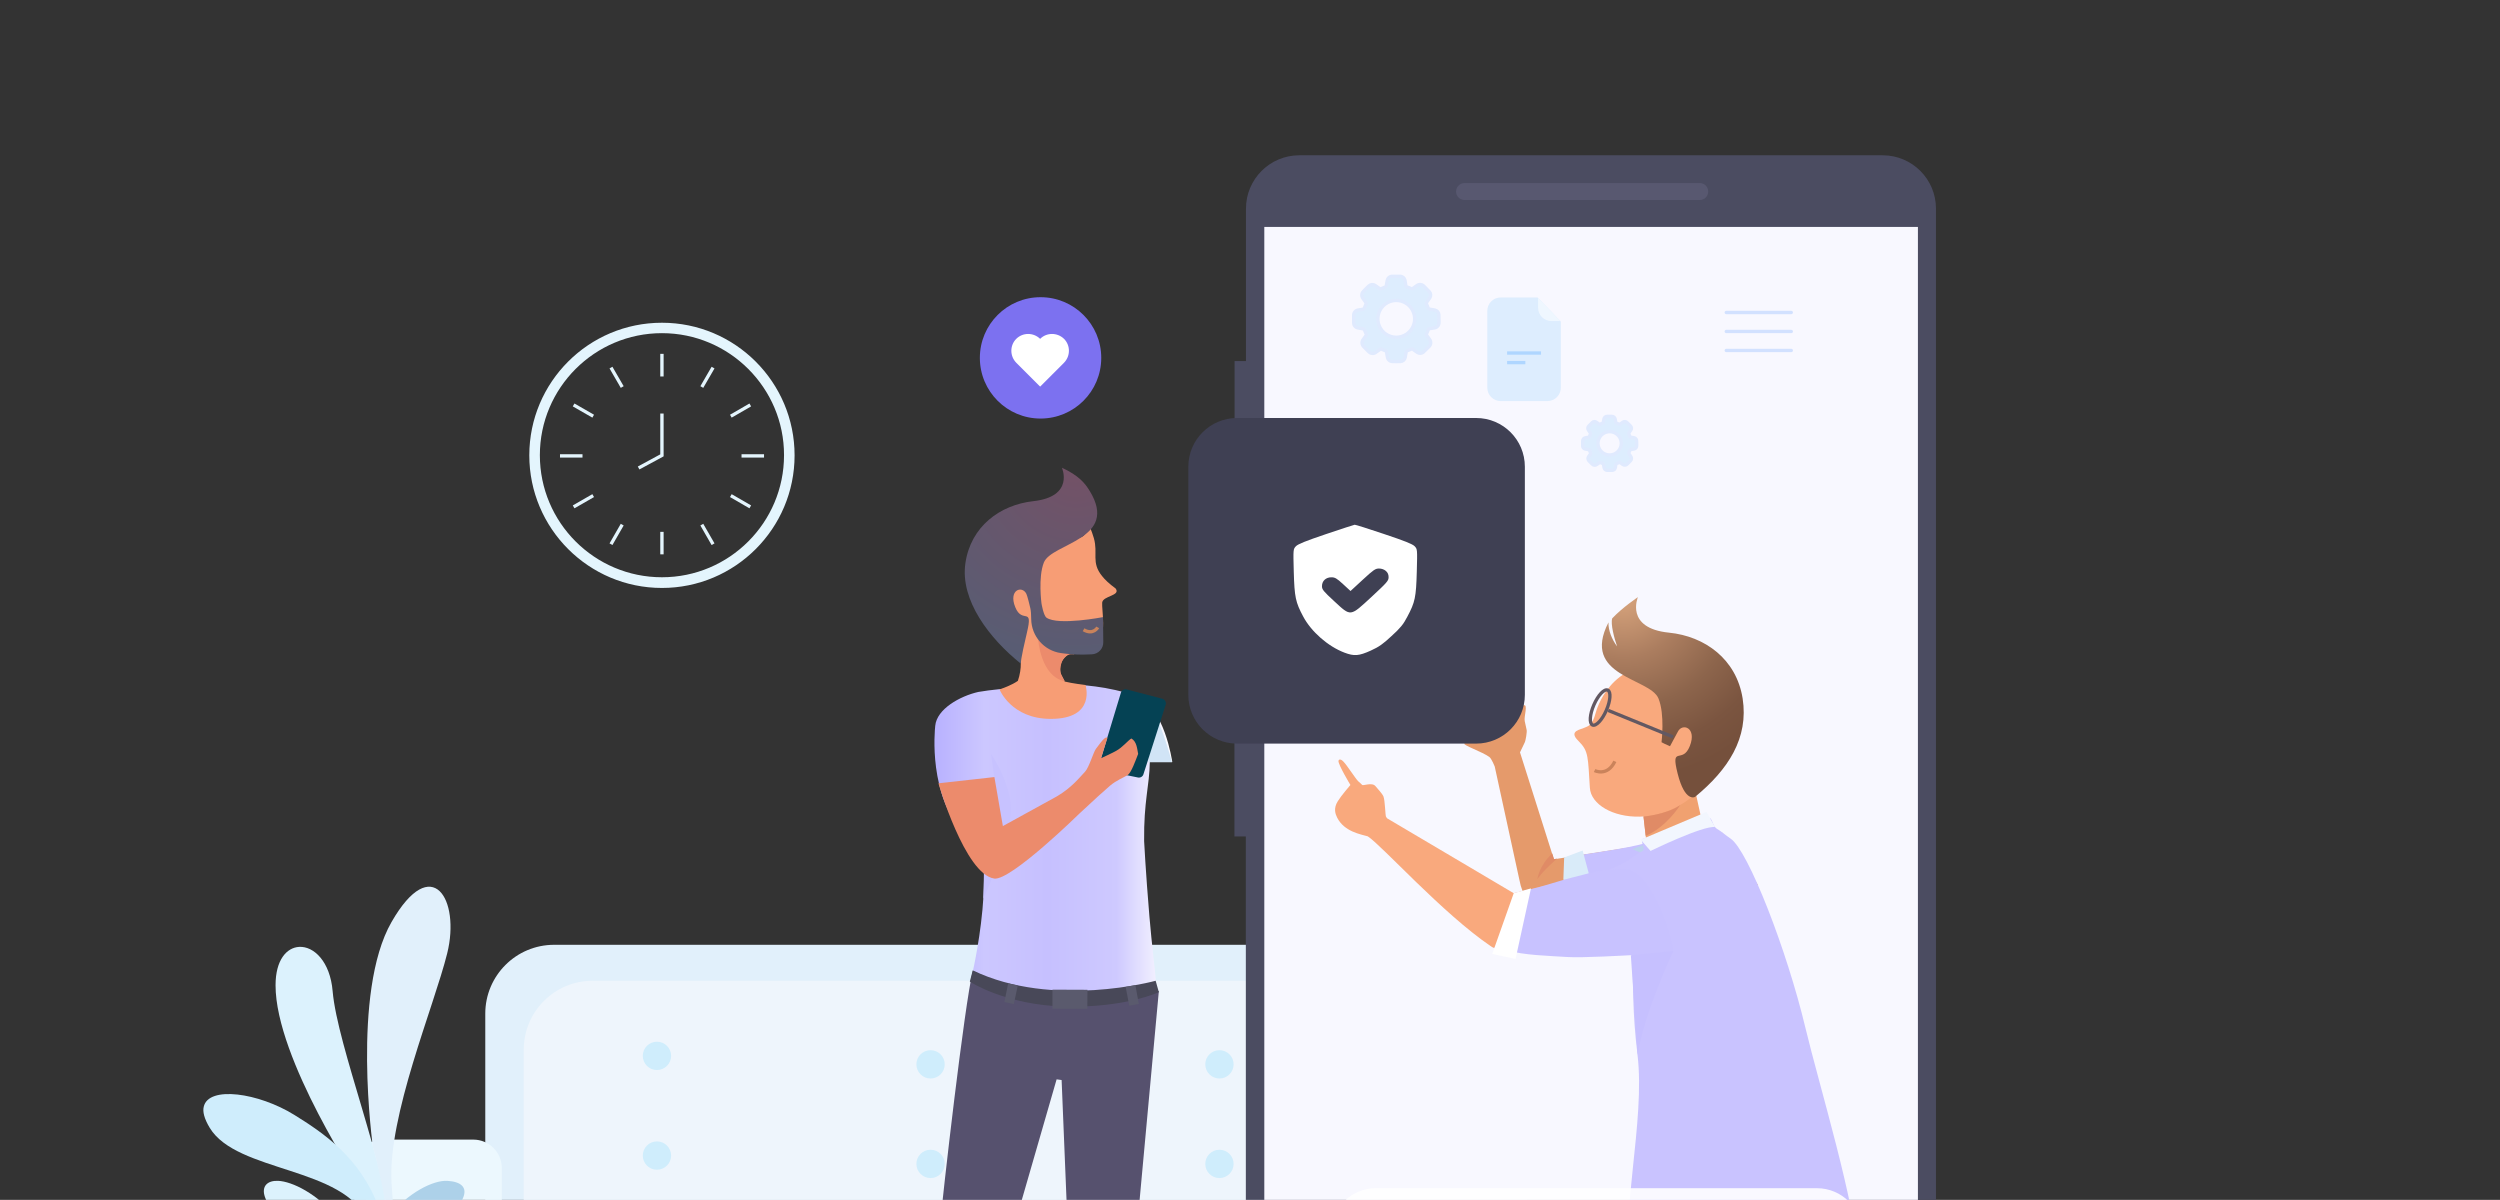 <svg width="748" height="359" viewBox="0 0 748 359" fill="none" xmlns="http://www.w3.org/2000/svg">
<rect x="0" y="0" width="748" height="359" fill="#333333" stroke="none"/>
<g clip-path="url(#clip0_194_820)">
<path d="M145.195 377.695H417.675V303.289C417.675 291.906 408.449 282.683 397.063 282.683H165.807C154.42 282.683 145.195 291.906 145.195 303.289V377.695Z" fill="#E1F0FB"/>
<path d="M156.748 388.454H429.228V314.049C429.228 302.666 420.002 293.443 408.616 293.443H177.318C165.931 293.443 156.706 302.666 156.706 314.049V388.454H156.748Z" fill="#EEF5FC"/>
<path d="M426.402 429.542H443.148C450.712 429.542 456.862 423.393 456.862 415.832V350.151C456.862 342.59 450.712 336.441 443.148 336.441H426.402C418.838 336.441 412.688 342.59 412.688 350.151V415.832C412.688 423.435 418.838 429.542 426.402 429.542Z" fill="#CFEDFC"/>
<path d="M114.527 434.029H141.621C146.317 434.029 150.14 430.206 150.14 425.512V349.486C150.14 344.792 146.317 340.97 141.621 340.97H114.527C109.831 340.97 106.008 344.792 106.008 349.486V425.512C106.008 430.206 109.831 434.029 114.527 434.029Z" fill="#ECF8FE"/>
<path d="M196.558 320.156C194.217 320.156 192.32 318.259 192.32 315.918C192.32 313.578 194.217 311.681 196.558 311.681C198.899 311.681 200.797 313.578 200.797 315.918C200.797 318.259 198.899 320.156 196.558 320.156Z" fill="#CFEDFC"/>
<path d="M278.422 322.69C276.082 322.69 274.184 320.793 274.184 318.452C274.184 316.112 276.082 314.215 278.422 314.215C280.763 314.215 282.661 316.112 282.661 318.452C282.661 320.793 280.763 322.69 278.422 322.69Z" fill="#CFEDFC"/>
<path d="M364.858 322.69C362.517 322.69 360.619 320.793 360.619 318.452C360.619 316.112 362.517 314.215 364.858 314.215C367.199 314.215 369.097 316.112 369.097 318.452C369.097 320.793 367.199 322.69 364.858 322.69Z" fill="#CFEDFC"/>
<path d="M196.558 349.984C194.217 349.984 192.32 348.087 192.32 345.747C192.32 343.407 194.217 341.51 196.558 341.51C198.899 341.51 200.797 343.407 200.797 345.747C200.797 348.087 198.899 349.984 196.558 349.984Z" fill="#CFEDFC"/>
<path d="M278.422 352.477C276.082 352.477 274.184 350.58 274.184 348.24C274.184 345.899 276.082 344.002 278.422 344.002C280.763 344.002 282.661 345.899 282.661 348.24C282.661 350.58 280.763 352.477 278.422 352.477Z" fill="#CFEDFC"/>
<path d="M364.858 352.477C362.517 352.477 360.619 350.58 360.619 348.24C360.619 345.899 362.517 344.002 364.858 344.002C367.199 344.002 369.097 345.899 369.097 348.24C369.097 350.58 367.199 352.477 364.858 352.477Z" fill="#CFEDFC"/>
<path d="M369.388 153.688V108.032H372.795V62.416C372.795 53.609 379.943 46.463 388.753 46.463H563.286C572.096 46.463 579.243 53.609 579.243 62.416V423.767C579.243 432.574 572.096 439.72 563.286 439.72H388.711C379.901 439.72 372.754 432.574 372.754 423.767V250.279H369.346V171.76H372.754V153.688H369.388Z" fill="#4B4C61"/>
<path d="M378.28 67.9H573.841V397.262H378.28V67.9Z" fill="#F8F8FF"/>
<g opacity="0.96">
<path d="M516.5 104.36H535.95C536.083 104.36 536.21 104.413 536.304 104.506C536.398 104.6 536.45 104.727 536.45 104.86C536.45 104.993 536.398 105.12 536.304 105.214C536.21 105.307 536.083 105.36 535.95 105.36H516.5C516.368 105.36 516.24 105.307 516.147 105.214C516.053 105.12 516 104.993 516 104.86C516 104.727 516.053 104.6 516.147 104.506C516.24 104.413 516.368 104.36 516.5 104.36Z" fill="#D0E0FF"/>
<path d="M516.5 98.68H535.95C536.083 98.68 536.21 98.733 536.304 98.826C536.398 98.92 536.45 99.047 536.45 99.18C536.45 99.312 536.398 99.44 536.304 99.534C536.21 99.627 536.083 99.68 535.95 99.68H516.5C516.368 99.68 516.24 99.627 516.147 99.534C516.053 99.44 516 99.312 516 99.18C516 99.047 516.053 98.92 516.147 98.826C516.24 98.733 516.368 98.68 516.5 98.68Z" fill="#D0E0FF"/>
<path d="M516.5 93H535.95C536.083 93 536.21 93.053 536.304 93.146C536.398 93.24 536.45 93.367 536.45 93.5C536.45 93.633 536.398 93.76 536.304 93.853C536.21 93.947 536.083 94 535.95 94H516.5C516.368 94 516.24 93.947 516.147 93.853C516.053 93.76 516 93.633 516 93.5C516 93.367 516.053 93.24 516.147 93.146C516.24 93.053 516.368 93 516.5 93Z" fill="#D0E0FF"/>
</g>
<path d="M430.506 94.167C430.493 93.84 430.373 93.526 430.164 93.274C429.955 93.022 429.669 92.846 429.35 92.773C428.792 92.652 428.229 92.561 427.662 92.474C427.585 92.468 427.511 92.438 427.452 92.388C427.392 92.339 427.349 92.272 427.329 92.197C427.16 91.764 426.974 91.305 426.779 90.863C426.748 90.811 426.733 90.75 426.739 90.689C426.744 90.629 426.769 90.571 426.809 90.526C427.147 90.058 427.493 89.595 427.809 89.11C427.991 88.837 428.077 88.511 428.053 88.184C428.03 87.858 427.898 87.548 427.679 87.304C427.164 86.737 426.61 86.204 426.069 85.658C425.802 85.355 425.429 85.166 425.026 85.13C424.624 85.093 424.223 85.213 423.905 85.463C423.481 85.752 423.061 86.051 422.646 86.36C422.601 86.401 422.544 86.427 422.483 86.433C422.422 86.439 422.361 86.426 422.308 86.394C421.832 86.182 421.352 85.962 420.863 85.801C420.804 85.785 420.752 85.75 420.713 85.703C420.674 85.656 420.651 85.598 420.646 85.537C420.564 85.022 420.478 84.507 420.391 83.991C420.338 83.629 420.159 83.296 419.886 83.052C419.614 82.808 419.264 82.666 418.898 82.653C418.101 82.632 417.305 82.653 416.513 82.653C416.175 82.659 415.849 82.779 415.587 82.992C415.325 83.206 415.142 83.501 415.068 83.831C414.942 84.411 414.855 84.996 414.756 85.563C414.75 85.624 414.726 85.681 414.688 85.728C414.649 85.775 414.598 85.81 414.54 85.827C414.072 86.009 413.613 86.208 413.155 86.412C413.106 86.442 413.049 86.455 412.992 86.451C412.936 86.446 412.882 86.423 412.839 86.386C412.38 86.044 411.921 85.706 411.445 85.39C411.171 85.203 410.843 85.113 410.512 85.134C410.181 85.156 409.867 85.287 409.619 85.507C409.013 86.061 408.424 86.641 407.887 87.239C407.624 87.506 407.468 87.861 407.45 88.235C407.431 88.61 407.552 88.978 407.788 89.27C408.095 89.703 408.42 90.136 408.727 90.603C408.747 90.64 408.759 90.679 408.762 90.72C408.766 90.761 408.761 90.803 408.749 90.842C408.558 91.34 408.359 91.838 408.147 92.331C408.128 92.368 408.102 92.4 408.07 92.427C408.038 92.453 408.001 92.472 407.961 92.483C407.446 92.578 406.931 92.665 406.416 92.747C406.046 92.786 405.702 92.955 405.445 93.225C405.189 93.495 405.038 93.847 405.018 94.219C404.992 95.046 404.996 95.878 405.018 96.709C405.034 97.033 405.154 97.342 405.361 97.591C405.568 97.841 405.85 98.016 406.165 98.091C406.753 98.225 407.355 98.316 407.952 98.415C408.009 98.42 408.063 98.442 408.107 98.478C408.151 98.515 408.183 98.564 408.199 98.619C408.385 99.095 408.589 99.558 408.796 100.026C408.823 100.073 408.835 100.127 408.83 100.18C408.824 100.234 408.802 100.285 408.766 100.325C408.454 100.758 408.138 101.191 407.84 101.624C407.605 101.934 407.493 102.32 407.527 102.707C407.561 103.094 407.737 103.455 408.022 103.72C408.519 104.226 409.021 104.733 409.528 105.227C409.797 105.528 410.173 105.714 410.577 105.745C410.98 105.775 411.38 105.649 411.692 105.391C412.124 105.088 412.557 104.781 412.99 104.469C413.03 104.436 413.078 104.416 413.129 104.412C413.181 104.408 413.232 104.421 413.276 104.447C413.709 104.638 414.141 104.824 414.604 104.993C414.673 105.012 414.734 105.053 414.779 105.109C414.823 105.165 414.848 105.233 414.851 105.305C414.929 105.816 415.016 106.322 415.102 106.829C415.149 107.183 415.317 107.509 415.578 107.753C415.838 107.997 416.175 108.143 416.53 108.167C417.366 108.197 418.201 108.193 419.036 108.167C419.364 108.151 419.677 108.028 419.928 107.817C420.179 107.606 420.354 107.318 420.426 106.998C420.547 106.435 420.633 105.863 420.729 105.292C420.732 105.224 420.757 105.16 420.799 105.107C420.84 105.054 420.898 105.016 420.962 104.997C421.434 104.815 421.893 104.625 422.352 104.421C422.399 104.395 422.454 104.384 422.508 104.389C422.562 104.395 422.613 104.416 422.655 104.452C423.087 104.763 423.52 105.067 423.953 105.378C424.256 105.597 424.623 105.709 424.996 105.694C425.342 105.691 425.674 105.554 425.922 105.313C426.468 104.798 426.996 104.261 427.528 103.733C427.839 103.464 428.033 103.084 428.069 102.674C428.106 102.265 427.981 101.857 427.723 101.537C427.434 101.113 427.136 100.693 426.827 100.277C426.792 100.236 426.77 100.185 426.765 100.13C426.759 100.076 426.77 100.022 426.796 99.974C427 99.511 427.195 99.043 427.381 98.567C427.398 98.508 427.433 98.456 427.481 98.418C427.529 98.38 427.588 98.358 427.649 98.355C428.164 98.277 428.679 98.19 429.194 98.103C429.557 98.055 429.892 97.88 430.139 97.609C430.386 97.338 430.529 96.989 430.545 96.623C430.527 95.8 430.527 94.981 430.506 94.167ZM417.751 100.909C416.662 100.908 415.598 100.583 414.693 99.976C413.789 99.369 413.085 98.508 412.67 97.5C412.255 96.493 412.148 95.385 412.362 94.317C412.577 93.249 413.103 92.268 413.874 91.499C414.646 90.73 415.628 90.207 416.697 89.997C417.765 89.787 418.872 89.898 419.877 90.317C420.883 90.736 421.741 91.444 422.344 92.352C422.947 93.259 423.267 94.325 423.265 95.414C423.26 96.874 422.677 98.272 421.643 99.303C420.61 100.333 419.21 100.911 417.751 100.909Z" fill="#DDEDFE" stroke="#E0EAFE" strokeWidth="1.5" strokeLinecap="round" strokeLinejoin="round"/>
<path d="M489.677 131.863C489.669 131.656 489.593 131.457 489.461 131.297C489.328 131.138 489.147 131.026 488.945 130.98C488.592 130.903 488.235 130.845 487.876 130.791C487.827 130.787 487.781 130.768 487.743 130.736C487.705 130.705 487.678 130.662 487.665 130.615C487.558 130.341 487.44 130.05 487.317 129.77C487.297 129.737 487.288 129.699 487.291 129.66C487.295 129.622 487.311 129.585 487.336 129.556C487.55 129.26 487.769 128.967 487.969 128.66C488.084 128.487 488.139 128.281 488.124 128.074C488.109 127.867 488.026 127.67 487.887 127.516C487.561 127.157 487.21 126.819 486.867 126.474C486.698 126.282 486.462 126.162 486.207 126.139C485.952 126.116 485.698 126.192 485.497 126.35C485.228 126.533 484.962 126.722 484.699 126.918C484.671 126.944 484.634 126.96 484.596 126.964C484.557 126.968 484.519 126.96 484.485 126.94C484.184 126.806 483.88 126.666 483.57 126.564C483.533 126.554 483.5 126.532 483.475 126.502C483.451 126.472 483.436 126.436 483.433 126.397C483.381 126.071 483.326 125.744 483.271 125.418C483.237 125.188 483.124 124.978 482.951 124.823C482.779 124.668 482.557 124.579 482.325 124.571C481.821 124.557 481.317 124.571 480.815 124.571C480.601 124.574 480.395 124.65 480.229 124.785C480.063 124.921 479.947 125.108 479.9 125.317C479.82 125.684 479.765 126.054 479.702 126.413C479.698 126.452 479.683 126.488 479.659 126.518C479.635 126.548 479.602 126.57 479.565 126.581C479.269 126.696 478.979 126.822 478.688 126.951C478.657 126.97 478.621 126.978 478.585 126.976C478.549 126.973 478.515 126.958 478.488 126.935C478.197 126.718 477.907 126.504 477.605 126.304C477.432 126.186 477.224 126.129 477.014 126.142C476.805 126.155 476.606 126.238 476.449 126.378C476.065 126.729 475.692 127.096 475.352 127.475C475.185 127.644 475.087 127.869 475.075 128.106C475.063 128.343 475.14 128.576 475.289 128.761C475.484 129.035 475.689 129.31 475.884 129.606C475.896 129.629 475.904 129.654 475.906 129.68C475.909 129.706 475.906 129.732 475.898 129.757C475.777 130.072 475.651 130.387 475.517 130.7C475.505 130.723 475.488 130.744 475.468 130.76C475.447 130.777 475.424 130.789 475.399 130.796C475.073 130.856 474.746 130.911 474.42 130.963C474.186 130.988 473.968 131.095 473.806 131.266C473.643 131.437 473.547 131.66 473.535 131.896C473.518 132.42 473.521 132.946 473.535 133.473C473.545 133.678 473.621 133.874 473.752 134.031C473.883 134.189 474.062 134.3 474.261 134.348C474.634 134.433 475.015 134.49 475.393 134.553C475.429 134.556 475.464 134.57 475.491 134.593C475.519 134.616 475.54 134.647 475.549 134.682C475.667 134.984 475.796 135.277 475.928 135.573C475.945 135.603 475.952 135.637 475.949 135.671C475.945 135.705 475.931 135.737 475.909 135.763C475.711 136.037 475.511 136.311 475.322 136.585C475.173 136.782 475.103 137.026 475.124 137.271C475.145 137.517 475.257 137.745 475.437 137.913C475.752 138.234 476.07 138.554 476.391 138.867C476.562 139.058 476.8 139.176 477.055 139.195C477.311 139.215 477.564 139.134 477.762 138.971C478.036 138.779 478.31 138.585 478.584 138.387C478.609 138.366 478.64 138.354 478.672 138.351C478.705 138.349 478.737 138.357 478.765 138.373C479.039 138.494 479.313 138.612 479.606 138.719C479.65 138.731 479.688 138.757 479.717 138.792C479.745 138.828 479.761 138.871 479.763 138.916C479.812 139.24 479.867 139.561 479.921 139.882C479.951 140.106 480.058 140.313 480.223 140.467C480.387 140.622 480.601 140.714 480.826 140.729C481.355 140.748 481.884 140.746 482.413 140.729C482.621 140.719 482.819 140.641 482.978 140.508C483.137 140.374 483.248 140.192 483.293 139.989C483.37 139.632 483.425 139.27 483.485 138.908C483.487 138.866 483.503 138.825 483.529 138.791C483.556 138.758 483.592 138.734 483.633 138.722C483.932 138.607 484.222 138.486 484.513 138.357C484.543 138.34 484.577 138.333 484.612 138.337C484.646 138.34 484.678 138.354 484.705 138.376C484.979 138.574 485.253 138.766 485.527 138.963C485.719 139.102 485.951 139.172 486.188 139.163C486.407 139.161 486.617 139.075 486.774 138.922C487.12 138.596 487.454 138.256 487.791 137.921C487.988 137.751 488.111 137.51 488.134 137.251C488.157 136.991 488.078 136.733 487.914 136.531C487.732 136.262 487.543 135.996 487.347 135.732C487.325 135.706 487.311 135.674 487.308 135.639C487.304 135.605 487.311 135.571 487.328 135.54C487.457 135.247 487.58 134.951 487.698 134.649C487.709 134.612 487.731 134.579 487.761 134.555C487.792 134.531 487.829 134.517 487.868 134.515C488.194 134.465 488.52 134.411 488.846 134.356C489.076 134.325 489.288 134.214 489.445 134.043C489.601 133.871 489.692 133.65 489.702 133.418C489.691 132.897 489.691 132.378 489.677 131.863ZM481.599 136.133C480.909 136.132 480.235 135.926 479.663 135.542C479.09 135.157 478.644 134.612 478.381 133.974C478.118 133.336 478.05 132.634 478.186 131.957C478.322 131.281 478.655 130.66 479.144 130.173C479.633 129.686 480.255 129.355 480.931 129.222C481.608 129.088 482.309 129.159 482.946 129.424C483.582 129.69 484.126 130.138 484.508 130.713C484.89 131.288 485.093 131.963 485.091 132.653C485.088 133.577 484.719 134.463 484.064 135.115C483.41 135.768 482.523 136.134 481.599 136.133Z" fill="#DDEDFE" stroke="#E0EAFE" strokeWidth="1.5" strokeLinecap="round" strokeLinejoin="round"/>
<path d="M526.01 264.861L467.251 268.766C462.347 269.181 456.446 273.169 454.618 263.324L447.221 229.34C447.221 229.34 446.307 227.014 445.6 226.474C443.481 224.937 437.788 223.026 438.079 222.444L441.528 221.156C444.769 220.45 446.681 219.744 448.551 219.661L452.54 215.672C452.54 215.672 453.413 211.726 455.864 211.019C457.277 210.604 455.906 214.426 456.197 215.755C456.197 215.755 456.612 217.75 456.779 218.414C456.903 218.996 456.488 221.696 456.155 222.236L454.784 225.103L464.924 257.092L515.372 249.199L526.01 264.861Z" fill="#E59A6B"/>
<path d="M479.551 254.766C484.704 253.893 496.007 252.439 499.996 248.742C503.653 245.377 521.065 266.772 521.065 266.772L476.933 269.555L474.315 269.597H467.25C467.25 269.597 468.082 265.567 468.248 256.51C468.248 256.51 477.556 255.098 479.551 254.766Z" fill="#C7C1FF"/>
<path opacity="0.74" d="M515.746 265.608L488.361 254.059L499.29 249.905L515.746 265.608Z" fill="#B9D8E7"/>
<path d="M438.203 59.84H508.557C509.97 59.84 511.092 58.719 511.092 57.306C511.092 55.894 509.97 54.772 508.557 54.772H438.203C436.79 54.772 435.668 55.894 435.668 57.306C435.627 58.677 436.79 59.84 438.203 59.84Z" fill="#585870"/>
<path d="M505.772 230.088L509.679 247.828L493.015 255.68L490.896 236.735L505.772 230.088Z" fill="#F0A170"/>
<path d="M407.577 234.866C407.868 235.157 410.528 233.993 411.525 235.198C412.231 236.071 413.52 237.358 413.935 238.314C414.392 239.477 414.475 243.839 414.683 244.338L415.016 244.836L452.873 267.229C452.873 267.229 463.968 264.57 470.991 262.908C478.263 261.205 481.92 279.692 474.066 280.98C463.137 282.808 466.004 283.805 455.698 283.14C449.465 282.725 448.759 284.968 446.099 283.14C431.679 273.377 413.395 252.896 409.239 250.237C407.078 249.614 402.216 248.825 400.097 244.67C399.557 243.59 398.892 241.928 400.263 239.726C401.344 237.982 404.045 234.866 404.045 234.866C404.045 234.866 400.305 228.676 400.471 227.637C400.513 227.305 401.011 226.848 402.009 227.928C403.089 229.05 405.582 232.996 406.372 233.744C407.12 234.367 406.954 234.284 407.577 234.866Z" fill="#F9A97D"/>
<path d="M472.237 221.655C473.816 223.233 474.564 224.438 474.938 226.515C475.312 228.51 475.396 231.21 475.686 235.697C475.977 240.682 482.626 244.546 490.646 244.338C497.337 244.172 505.025 241.18 510.842 233.619C523.558 217.002 516.993 201.589 499.332 199.179C481.67 196.77 477.473 213.138 477.473 213.138C476.393 217.334 474.98 217.293 474.024 217.75C473.068 218.29 469.121 218.622 472.237 221.655Z" fill="#F9A97D"/>
<path d="M481.255 186.218C472.902 202.503 493.639 202.752 496.215 208.984C498.168 213.72 497.129 222.07 497.129 222.07L497.919 222.486L499.664 223.275C499.664 223.275 501.659 219.578 501.991 218.955C503.321 216.213 507.767 217.667 505.607 223.192C503.404 228.842 499.747 222.735 501.95 231.459C504.152 240.184 507.144 238.439 507.144 238.439C517.159 230.213 523.226 220.782 521.398 208.984C519.528 197.185 510.095 190.372 499.373 189.292C486.075 187.963 490.065 178.657 490.065 178.657C490.065 178.657 485.452 181.731 482.377 185.013C481.837 186.716 483 190.954 483.831 193.405C482.335 191.411 481.172 188.669 481.255 186.218Z" fill="url(#paint0_radial_194_820)"/>
<path d="M476.489 216.923C475.458 216.476 475.636 213.775 476.888 210.892C478.14 208.008 479.992 206.034 481.023 206.482C482.055 206.929 481.876 209.63 480.624 212.513C479.372 215.396 477.521 217.371 476.489 216.923Z" stroke="#625862" strokeWidth="2.758" stroke-miterlimit="10" strokeLinecap="round"/>
<path d="M481.172 212.557L500.578 220.492" stroke="#625862" strokeWidth="2.938" stroke-miterlimit="10" strokeLinecap="round"/>
<path d="M477.099 230.545C477.099 230.545 480.881 232.498 483.167 227.803" stroke="#CA835B" strokeWidth="2.568" stroke-miterlimit="10" strokeLinecap="round"/>
<path d="M555.681 375.742C537.272 388.87 487.779 381.6 487.779 381.6C484.538 364.276 492.35 335.402 489.94 315.586C488.361 302.5 488.735 295.728 488.361 284.511C488.361 284.469 481.088 260.374 481.13 260.332C487.571 257.881 488.111 256.386 491.519 254.558C492.433 254.059 490.605 251.276 491.519 250.985C494.802 249.905 498.251 249.282 502.199 247.869C507.435 246 508.889 244.836 511.299 244.712C512.38 244.629 512.255 247.163 513.793 248.035C514.915 248.658 516.411 249.988 517.782 250.902C523.018 254.391 534.612 284.137 540.222 307.693C544.17 324.227 555.681 362.032 555.681 375.742Z" fill="#C9C3FF"/>
<path d="M451.127 284.303C455.324 285.799 463.968 286.007 468.955 286.339C473.318 286.63 486.366 285.882 490.065 285.674C492.808 285.508 497.877 285.259 500.703 284.553C499.914 278.404 493.763 259.834 485.743 260C475.022 260.208 464.924 264.487 458.026 266.024C456.363 266.398 453.496 267.146 453.496 267.146C451.875 284.636 446.598 283.473 446.598 283.473L451.127 284.303Z" fill="#C8C2FF"/>
<path opacity="0.9" d="M543.63 355.51H411.691C404.252 355.51 398.185 361.534 398.185 369.012C398.185 376.448 404.211 382.514 411.691 382.514H543.63C551.068 382.514 557.135 376.49 557.135 369.012C557.094 361.534 551.068 355.51 543.63 355.51Z" fill="white"/>
<path d="M441.652 125.065H370.135C362.073 125.065 355.549 131.587 355.549 139.647V207.904C355.549 215.963 362.073 222.486 370.135 222.486H441.652C449.714 222.486 456.238 215.963 456.238 207.904V139.647C456.238 131.587 449.714 125.065 441.652 125.065Z" fill="#3F4053"/>
<path d="M396.778 159.791C390.655 161.86 388.377 162.779 387.736 163.436C386.917 164.322 386.917 164.322 387.095 171.053C387.309 178.67 387.629 180.181 389.908 184.449C392.328 189.013 397.348 193.413 402.296 195.284C405.18 196.368 406.568 196.269 410.128 194.66C412.584 193.544 413.759 192.723 416.358 190.293C418.992 187.897 419.882 186.813 421.057 184.548C423.406 180.148 423.691 178.703 423.905 171.053C424.083 164.322 424.083 164.322 423.264 163.436C422.623 162.779 420.345 161.86 414.044 159.759C409.452 158.215 405.536 156.968 405.322 157.001C405.144 157.001 401.299 158.281 396.778 159.791ZM414.649 170.823C415.219 171.316 415.468 171.907 415.468 172.695C415.468 173.778 415.005 174.271 410.413 178.539C403.862 184.58 404.254 184.548 399.199 179.885C395.959 176.897 395.532 176.372 395.532 175.387C395.532 173.811 396.707 172.728 398.345 172.728C399.413 172.728 399.947 173.023 401.833 174.763L404.076 176.832L407.743 173.45C410.947 170.495 411.516 170.101 412.584 170.101C413.367 170.101 414.115 170.364 414.649 170.823Z" fill="white"/>
<path d="M452.914 267.229L446.473 285.425L453.454 286.921L458.067 265.816L452.914 267.229Z" fill="white"/>
<path d="M467.999 256.552L467.749 263.24L475.354 261.288L473.526 254.475L467.999 256.552Z" fill="#D9EBF9"/>
<path d="M500.703 284.511C500.703 284.511 491.935 302.915 489.982 315.586L487.946 285.799L500.703 284.511Z" fill="#C6C0FF"/>
<path d="M491.727 244.338C491.727 244.338 498.916 243.632 502.739 240.848C502.739 240.848 498.625 247.495 492.392 250.071L491.727 244.338Z" fill="#E08B66"/>
<path d="M493.846 254.599C493.846 254.599 509.429 246.997 513.128 247.454L510.593 242.925L490.896 251.234L493.846 254.599Z" fill="#F2F6FE"/>
<path d="M465.879 256.884C465.879 256.884 461.849 260.332 459.979 263.033C459.979 263.033 460.477 259.003 464.425 255.347L464.965 257.05L465.879 256.884Z" fill="#E08B66"/>
<path d="M311.334 125.231C301.305 125.231 293.175 117.103 293.175 107.076C293.175 97.05 301.305 88.921 311.334 88.921C321.364 88.921 329.494 97.05 329.494 107.076C329.494 117.103 321.364 125.231 311.334 125.231Z" fill="#7C71F0"/>
<path d="M304.062 101.385C306.015 99.432 309.215 99.432 311.209 101.385C313.162 99.432 316.362 99.432 318.357 101.385C320.31 103.337 320.31 106.536 318.357 108.53L314.783 112.103L311.209 115.676L307.636 112.103L304.062 108.53C302.109 106.536 302.109 103.337 304.062 101.385Z" fill="white"/>
<path d="M198.054 99.681C177.899 99.681 161.526 116.05 161.526 136.198C161.526 156.347 177.899 172.716 198.054 172.716C218.208 172.716 234.581 156.347 234.581 136.198C234.623 116.091 218.208 99.681 198.054 99.681ZM198.054 96.565C219.953 96.565 237.739 114.346 237.739 136.24C237.739 158.134 219.953 175.915 198.054 175.915C176.154 175.915 158.368 158.134 158.368 136.24C158.368 114.305 176.154 96.565 198.054 96.565Z" fill="#E4F5FD"/>
<path d="M198.054 105.871V112.643" stroke="#E4F5FD" strokeWidth="5.546" stroke-miterlimit="10" strokeLinecap="round"/>
<path d="M198.054 159.131V165.861" stroke="#E4F5FD" strokeWidth="5.546" stroke-miterlimit="10" strokeLinecap="round"/>
<path d="M213.346 109.984L209.98 115.8" stroke="#E4F5FD" strokeWidth="5.546" stroke-miterlimit="10" strokeLinecap="round"/>
<path d="M224.483 121.159L218.665 124.525" stroke="#E4F5FD" strokeWidth="5.546" stroke-miterlimit="10" strokeLinecap="round"/>
<path d="M228.597 136.406H221.865" stroke="#E4F5FD" strokeWidth="5.546" stroke-miterlimit="10" strokeLinecap="round"/>
<path d="M224.483 151.653L218.665 148.288" stroke="#E4F5FD" strokeWidth="5.546" stroke-miterlimit="10" strokeLinecap="round"/>
<path d="M213.346 162.828L209.98 156.971" stroke="#E4F5FD" strokeWidth="5.546" stroke-miterlimit="10" strokeLinecap="round"/>
<path d="M182.803 162.828L186.169 156.971" stroke="#E4F5FD" strokeWidth="5.546" stroke-miterlimit="10" strokeLinecap="round"/>
<path d="M171.625 151.653L177.484 148.288" stroke="#E4F5FD" strokeWidth="5.546" stroke-miterlimit="10" strokeLinecap="round"/>
<path d="M167.552 136.406H174.284" stroke="#E4F5FD" strokeWidth="5.546" stroke-miterlimit="10" strokeLinecap="round"/>
<path d="M171.625 121.159L177.484 124.525" stroke="#E4F5FD" strokeWidth="5.546" stroke-miterlimit="10" strokeLinecap="round"/>
<path d="M182.803 109.984L186.169 115.8" stroke="#E4F5FD" strokeWidth="5.546" stroke-miterlimit="10" strokeLinecap="round"/>
<path d="M198.054 123.735V136.24L191.072 140.021" stroke="#E4F5FD" strokeWidth="5.546" stroke-miterlimit="10" strokeLinecap="round"/>
<path d="M108.003 355.094C114.319 369.178 113.779 383.843 112.2 393.689C111.078 400.793 109.416 405.363 109.416 405.363H114.07C114.07 405.363 118.184 389.659 117.02 369.635C115.815 349.569 100.938 313.052 99.525 296.559C98.777 287.668 93.874 283.057 89.51 283.306C85.77 283.514 82.446 287.211 82.446 294.772C82.404 316.791 108.003 355.094 108.003 355.094Z" fill="#DCF2FD"/>
<path d="M107.836 405.363C107.836 405.363 111.992 385.089 93.749 372.585C75.465 360.08 76.919 353.017 83.236 353.308C91.464 353.682 113.446 367.599 111.036 399.962L110.247 405.322H107.836V405.363Z" fill="#DCF2FD"/>
<path d="M109.25 405.363C109.25 405.363 105.094 385.089 123.337 372.585C141.621 360.08 142.078 353.807 133.851 353.308C125.623 352.851 103.64 367.599 106.05 399.962L106.84 405.321H109.25V405.363Z" fill="#ADD1E9"/>
<path d="M62.749 337.438C70.894 350.94 103.058 348.946 110.039 365.439C116.979 381.932 110.995 405.363 110.995 405.363H113.364C116.73 391.736 117.228 380.727 115.94 371.795C115.94 371.795 115.94 371.671 115.898 371.546C115.898 371.504 115.898 371.421 115.857 371.38C115.857 371.297 115.815 371.172 115.815 371.089C115.441 368.804 114.984 366.685 114.402 364.691C114.112 363.694 113.821 362.739 113.488 361.783C107.92 346.121 96.118 338.601 88.056 333.575C77.335 326.927 62.416 324.809 60.962 331.123C60.588 332.577 61.087 334.696 62.749 337.438Z" fill="#CFEDFC"/>
<path d="M111.577 343.171C111.577 343.171 105.053 296.933 117.145 275.87C129.238 254.807 137.798 269.098 133.809 285.217C129.82 301.295 115.982 333.865 117.145 353.931C118.309 373.997 121.301 370.632 115.525 405.363H112.366C112.366 405.363 122.672 383.22 111.577 343.171Z" fill="#E1F0FB"/>
<path d="M346.725 296.559L338.747 383.178L330.934 456.587L316.888 457.21C316.888 457.21 316.348 417.203 316.888 404.033C317.138 398.134 320.005 381.018 320.005 381.018L317.636 323.147L316.14 322.939L300.474 377.196C300.474 377.196 297.565 402.164 295.986 407.856C292.412 420.859 283.976 456.254 283.976 456.254L269.141 455.257C269.141 455.257 279.53 385.629 281.068 368.513C282.106 356.839 288.589 300.506 291.041 290.618L346.725 296.559Z" fill="#56516E"/>
<path d="M288.755 232.996C288.755 232.996 291.29 237.857 292.828 246.747C292.828 246.747 294.906 256.178 294.282 267.81C293.617 279.484 291.124 290.369 291.124 290.369C291.124 290.369 293.327 291.823 297.441 293.277C300.266 294.274 304.38 295.396 310.198 296.143C329.48 298.678 345.853 293.443 345.853 293.443C345.728 291.615 344.606 282.517 343.9 274.167C342.778 260.748 342.321 251.65 342.321 251.65C342.196 239.643 343.9 235.281 344.024 228.011H350.756C350.632 227.429 348.429 211.684 340.118 208.402C331.682 205.079 321.667 204.871 321.667 204.871C309.533 205.453 300.266 205.743 292.703 207.031C287.218 208.278 280.278 212.141 279.821 217.168C279.655 218.788 277.702 237.982 288.672 249.905C299.643 261.828 299.643 261.786 299.643 261.786L322.956 243.341L316.598 233.869L299.103 241.554L297.524 224.438" fill="url(#paint1_linear_194_820)"/>
<path d="M317.304 201.257C316.514 197.518 319.673 195.15 322.955 194.527C324.95 194.153 326.862 192.865 328.191 192.158C331.225 190.538 329.604 182.437 329.771 180.318C329.937 178.241 335.422 178.283 333.801 176.081C331.89 174.668 330.602 173.464 329.729 172.342C326.405 168.229 328.607 165.612 327.277 161C325.906 156.264 323.579 152.941 322.748 151.902C322.581 151.694 322.498 151.57 322.457 151.528C322.457 151.57 322.54 151.653 322.665 151.861C323.662 153.398 327.485 159.879 322.748 160.959C299.227 166.484 299.103 184.805 299.103 184.805C299.103 184.805 305.336 189.998 305.419 198.39C305.461 199.969 305.17 201.921 304.546 203.708C302.759 204.996 299.767 206.034 299.061 206.283C299.061 206.283 302.552 215.091 314.395 215.091C328.067 215.091 324.784 204.954 324.784 204.954C324.784 204.954 320.878 204.497 318.551 203.915C318.592 203.832 317.47 201.963 317.304 201.257Z" fill="#F79D75"/>
<path d="M310.614 191.328C310.614 191.328 311.362 202.461 318.592 203.832C318.551 203.708 318.468 203.666 318.343 203.417C318.26 203.209 318.011 202.752 317.553 201.921C317.346 201.547 317.096 200.717 317.346 199.387C318.011 195.731 319.964 195.648 321.335 195.773L322.374 193.696C321.834 193.779 315.143 193.446 310.614 191.328Z" fill="#EC8B6C"/>
<path d="M346.31 215.382C348.471 219.993 350.673 228.053 350.673 228.053H343.609C343.609 228.053 343.775 226.391 343.734 223.94C343.692 219.702 341.323 211.85 340.077 208.444C340.077 208.444 344.565 211.684 346.31 215.382Z" fill="#D1E4F6"/>
<path d="M317.719 139.938C317.719 139.938 321.584 148.579 309.159 149.95C299.144 151.071 290.417 157.552 288.838 168.561C287.259 179.571 295.986 190.995 305.419 198.556C305.419 198.556 305.294 197.518 307.247 189.333C309.201 181.149 305.876 186.924 303.757 181.648C301.679 176.496 305.793 175.084 307.081 177.66C307.372 178.241 308.037 180.9 308.286 182.022C308.453 182.77 308.536 183.974 308.536 185.262C308.619 190.372 312.4 194.693 317.429 195.399C319.465 195.69 321.709 195.897 324.202 195.856C324.95 195.856 325.864 195.814 326.695 195.773C328.607 195.69 330.103 194.111 330.103 192.2L330.02 184.639C330.02 184.639 316.597 187.256 313.107 184.805C312.193 184.14 311.611 180.526 311.611 180.526C311.611 180.526 310.572 172.757 312.317 168.312C314.644 162.454 334.965 161.457 326.031 146.875C324.618 144.549 322.789 142.306 317.719 139.938Z" fill="url(#paint2_radial_194_820)"/>
<path d="M328.441 187.713C328.441 187.713 327.111 190.123 324.202 188.419" stroke="#CA835B" strokeWidth="2.799" stroke-miterlimit="10" strokeLinecap="round"/>
<path d="M290.168 293.692C290.168 293.692 300.807 300.755 318.8 301.17C336.835 301.544 346.726 296.85 346.726 296.85L345.77 293.443C345.77 293.443 315.102 301.918 291.041 290.327L290.168 293.692Z" fill="#484858"/>
<path d="M336.794 295.271L339.703 294.772L340.742 300.381L337.874 300.879L336.794 295.271Z" fill="#5A5A6D"/>
<path d="M314.894 296.102L325.366 296.143L325.324 301.835L314.894 301.793V296.102Z" fill="#5A5A6D"/>
<path d="M301.638 294.232L304.505 294.897L303.341 300.422L300.516 299.799L301.638 294.232Z" fill="#5A5A6D"/>
<path d="M294.698 252.148L297.482 232.498L296.526 225.601C296.526 225.601 302.303 233.744 302.51 242.053C302.718 250.403 294.199 268.974 294.199 268.974L294.698 252.148Z" fill="#C7C2FF"/>
<path d="M348.762 210.895L342.113 231.667C341.905 232.373 341.157 232.789 340.451 232.622L329.979 230.462C329.148 230.296 328.649 229.465 328.898 228.634L335.381 207.239C335.589 206.491 336.378 206.076 337.126 206.283L347.765 209.067C348.554 209.275 349.011 210.106 348.762 210.895Z" fill="#054254"/>
<path d="M338.497 220.949C337.417 221.613 335.921 223.566 333.968 224.646C332.472 225.477 329.438 226.848 329.438 226.848C329.438 226.848 329.979 225.145 330.394 223.815C330.727 222.776 330.934 222.029 331.059 221.696C331.267 221.115 331.267 220.99 331.35 220.782C330.851 220.284 330.02 221.156 327.859 224.106C327.153 225.103 325.823 229.631 324.659 230.878C322.997 232.622 320.67 235.655 316.224 238.272L300.059 247.163L297.524 232.498L280.777 234.367C280.777 234.367 288.714 261.579 297.482 262.867C302.427 263.573 322.997 243.382 322.997 243.382C327.319 239.311 330.727 236.278 332.181 235.032C334.051 233.453 336.295 232.581 337.375 231.916C338.456 231.252 339.786 227.513 340.534 225.56C340.201 223.815 340.077 221.863 338.497 220.949Z" fill="#EC8B6C"/>
<path fill-rule="evenodd" clip-rule="evenodd" d="M460.041 89H456H449C446.791 89 445 90.791 445 93V116C445 118.209 446.791 120 449 120L463 120C465.209 120 467 118.209 467 116L467 96.218L460.041 89Z" fill="#DDEDFE"/>
<path d="M466.862 96.067L464.192 96.067C461.983 96.067 460.192 94.276 460.192 92.067L460.192 89.15L466.862 96.067Z" fill="#EFF7FF"/>
<rect x="447.58" y="102.188" width="16.841" height="9.733" rx="4" fill="#DDEDFE"/>
<path d="M450.924 105.625H461.076" stroke="#AFD6FF" strokeWidth="1.5" strokeLinecap="round"/>
<path d="M450.924 108.491H456.38" stroke="#AFD6FF" strokeWidth="1.5" strokeLinecap="round"/>
</g>
<defs>
<radialGradient id="paint0_radial_194_820" cx="0" cy="0" r="1" gradientUnits="userSpaceOnUse" gradientTransform="translate(485.691 177.778) rotate(-158.875) scale(55.857 55.846)">
<stop stop-color="#DBA67F"/>
<stop offset="0.049" stop-color="#D3A07A"/>
<stop offset="0.341" stop-color="#AB7D5F"/>
<stop offset="0.607" stop-color="#8D654C"/>
<stop offset="0.835" stop-color="#7B5540"/>
<stop offset="1" stop-color="#75503C"/>
</radialGradient>
<linearGradient id="paint1_linear_194_820" x1="279.545" y1="250.883" x2="350.698" y2="250.883" gradientUnits="userSpaceOnUse">
<stop offset="6.54685e-07" stop-color="#B8B1FF"/>
<stop offset="0.211" stop-color="#CCC7FF"/>
<stop offset="0.475" stop-color="#C6C0FF"/>
<stop offset="0.765" stop-color="#CEC9FF"/>
<stop offset="1" stop-color="white"/>
</linearGradient>
<radialGradient id="paint2_radial_194_820" cx="0" cy="0" r="1" gradientUnits="userSpaceOnUse" gradientTransform="translate(322.003 139.043) rotate(-21.827) scale(61.724 61.712)">
<stop stop-color="#745166"/>
<stop offset="1" stop-color="#575D74"/>
</radialGradient>
<clipPath id="clip0_194_820">
<rect width="748" height="359" fill="white" transform="matrix(-1 0 0 1 748 0)"/>
</clipPath>
</defs>
</svg>
